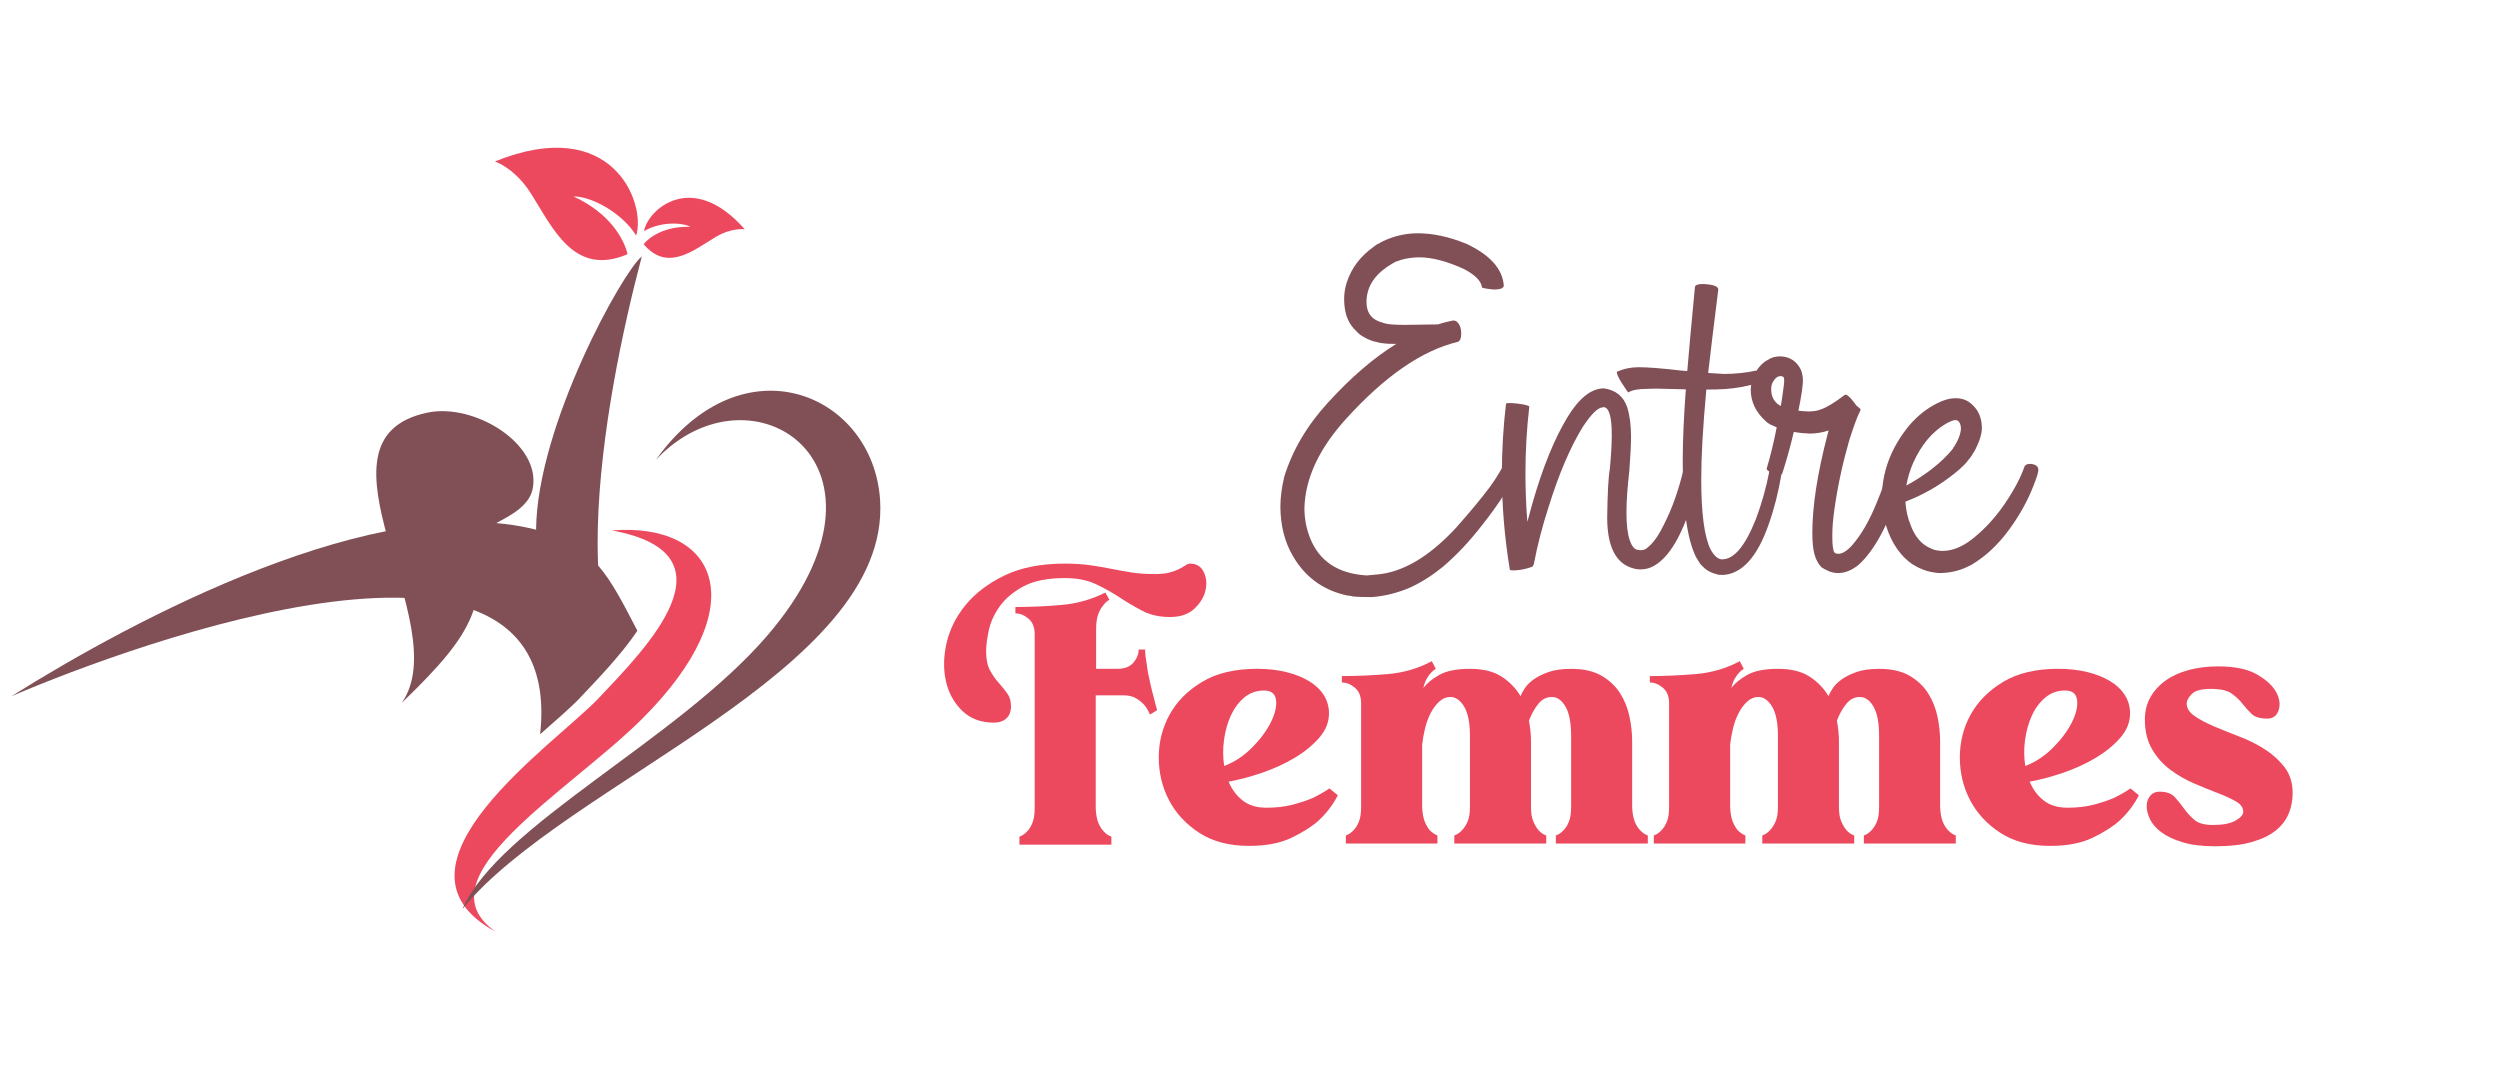 <?xml version="1.0" encoding="utf-8"?>
<!-- Generator: Adobe Illustrator 16.0.0, SVG Export Plug-In . SVG Version: 6.00 Build 0)  -->
<!DOCTYPE svg PUBLIC "-//W3C//DTD SVG 1.1//EN" "http://www.w3.org/Graphics/SVG/1.1/DTD/svg11.dtd">
<svg version="1.1" id="Calque_1" xmlns="http://www.w3.org/2000/svg" xmlns:xlink="http://www.w3.org/1999/xlink" x="0px" y="0px"
	 width="220px" height="95px" viewBox="0 0 220 95" enable-background="new 0 0 220 95" xml:space="preserve">
<g>
	<g>
		<g>
			<path fill="#815057" d="M122.875,30.261h-0.171c-0.423,0-0.719-0.012-0.888-0.041c-0.169-0.028-0.288-0.042-0.359-0.042
				c-0.015-0.015-0.036-0.022-0.064-0.022c-0.366-0.07-0.642-0.146-0.824-0.232c-0.084-0.042-0.144-0.063-0.172-0.063
				c-0.424-0.211-0.707-0.388-0.855-0.529c-0.148-0.14-0.287-0.282-0.414-0.423c-0.563-0.621-0.845-1.488-0.845-2.604
				c0-0.492,0.078-0.979,0.234-1.46c0.407-1.255,1.197-2.299,2.368-3.132c0.227-0.184,0.375-0.274,0.446-0.274
				c0.197-0.142,0.521-0.297,0.972-0.466c0.792-0.296,1.616-0.444,2.476-0.444c1.299,0,2.687,0.295,4.169,0.889
				c0.015,0.015,0.036,0.021,0.063,0.021c2.103,0.987,3.21,2.215,3.321,3.682c0,0.24-0.296,0.359-0.888,0.359
				c-0.663-0.069-1.007-0.133-1.035-0.19c-0.057-0.55-0.581-1.087-1.567-1.608c-1.511-0.691-2.821-1.036-3.938-1.036
				c-0.562,0-1.113,0.078-1.649,0.232c-0.015,0.015-0.034,0.022-0.063,0.022c-0.141,0.069-0.249,0.104-0.316,0.104
				c-1.75,0.902-2.626,2.096-2.626,3.576c0,0.975,0.481,1.581,1.439,1.819c0.056,0.015,0.099,0.03,0.127,0.043
				c0.028,0.014,0.056,0.021,0.084,0.021s0.056,0.007,0.084,0.021c0.31,0.071,0.86,0.105,1.651,0.105
				c0.438,0,1.403-0.014,2.899-0.042c0.438-0.142,0.873-0.254,1.313-0.339h0.084c0.128,0,0.247,0.063,0.359,0.189
				c0.197,0.227,0.297,0.544,0.297,0.953c0,0.423-0.105,0.671-0.317,0.74c-3.133,0.749-6.407,3.006-9.82,6.772
				c-2.37,2.611-3.592,5.227-3.662,7.851c0,0.904,0.162,1.772,0.486,2.603c0.806,2.062,2.469,3.168,4.995,3.324
				c0.792-0.057,1.376-0.128,1.757-0.212c2.003-0.423,4.042-1.757,6.117-3.999c1.24-1.396,2.236-2.597,2.982-3.599
				c0.606-0.832,1.121-1.706,1.547-2.624c0.112-0.183,0.296-0.275,0.55-0.275c0.069,0,0.147,0.015,0.232,0.043
				c0.28,0.127,0.423,0.31,0.423,0.55c0,0.057-0.015,0.112-0.042,0.169c-0.635,1.623-1.786,3.479-3.45,5.567
				c-1.071,1.382-2.2,2.581-3.386,3.597c-0.932,0.761-1.899,1.377-2.9,1.842c-1.113,0.479-2.242,0.761-3.384,0.846
				c-0.792,0-1.362-0.021-1.715-0.063c-0.085-0.041-0.19-0.063-0.317-0.063c-0.07,0-0.212-0.028-0.423-0.085
				c-1.961-0.492-3.458-1.63-4.486-3.405c-0.722-1.229-1.088-2.667-1.102-4.318c0-0.818,0.113-1.7,0.337-2.646
				c0.722-2.341,2.004-4.522,3.853-6.539C118.882,33.211,120.885,31.488,122.875,30.261z"/>
			<path fill="#815057" d="M134.683,49.922c-0.015,0.015-0.036,0.021-0.064,0.021c-0.182,0.07-0.419,0.132-0.706,0.181
				c-0.29,0.049-0.533,0.072-0.73,0.072s-0.304-0.021-0.317-0.063c-0.466-2.822-0.701-5.644-0.701-8.466
				c0-2.044,0.123-4.091,0.363-6.137c0.013-0.043,0.118-0.063,0.315-0.063s0.44,0.018,0.731,0.053
				c0.288,0.035,0.528,0.077,0.718,0.126c0.191,0.052,0.286,0.096,0.286,0.139c-0.227,1.962-0.338,3.922-0.338,5.883
				c0,1.425,0.055,2.844,0.167,4.254c0.142-0.535,0.3-1.106,0.469-1.714c0.901-3.118,1.917-5.608,3.047-7.471
				c1.029-1.705,2.108-2.561,3.236-2.561c1.03,0.154,1.708,0.705,2.031,1.651c0.227,0.719,0.34,1.573,0.34,2.561
				c0,0.747-0.049,1.757-0.148,3.026c-0.169,1.468-0.254,2.702-0.254,3.702c0,1.073,0.1,1.888,0.297,2.446
				c0.197,0.557,0.451,0.833,0.761,0.833c0.014,0.015,0.104,0.022,0.276,0.022c0.055,0,0.108-0.01,0.157-0.032
				c0.05-0.02,0.097-0.034,0.139-0.041c0.043-0.008,0.178-0.11,0.401-0.308c0.451-0.423,0.883-1.064,1.29-1.926
				c0.693-1.355,1.256-2.94,1.694-4.762c0.07-0.197,0.268-0.296,0.592-0.296c0.537,0.057,0.806,0.232,0.806,0.529
				c0,0.296-0.219,1.193-0.658,2.688c-0.887,2.877-1.975,4.706-3.258,5.481c-0.381,0.239-0.804,0.359-1.27,0.359
				c-0.199,0-0.396-0.028-0.594-0.085c-1.55-0.395-2.328-1.892-2.328-4.486c0.029-2.144,0.105-3.57,0.233-4.274
				c0.112-1.213,0.169-2.209,0.169-2.983c0-1.637-0.246-2.455-0.74-2.455l-0.042,0.021c-0.424,0-1.016,0.578-1.778,1.735
				c-1.1,1.792-2.103,4.142-3.004,7.047c-0.551,1.694-0.979,3.356-1.29,4.995c-0.014,0.069-0.042,0.127-0.085,0.169v0.021
				c0,0.014-0.043,0.042-0.126,0.084C134.738,49.915,134.711,49.922,134.683,49.922z"/>
			<path fill="#815057" d="M150.153,34.282v0.063c-0.295,3.174-0.443,5.792-0.443,7.851c0,2.992,0.274,5.045,0.823,6.159
				c0.324,0.579,0.663,0.869,1.016,0.869c1.045,0,2.031-1.18,2.965-3.535c0.507-1.341,0.901-2.737,1.183-4.19
				c0.058-0.184,0.204-0.275,0.444-0.275c0.425,0.043,0.637,0.191,0.637,0.444c-0.268,1.609-0.643,3.089-1.123,4.444
				c-1.001,2.894-2.349,4.387-4.039,4.486l-0.404-0.021c-0.621-0.155-1.064-0.388-1.333-0.696c-0.027,0-0.07-0.043-0.126-0.128
				c0-0.015-0.021-0.028-0.055-0.043c-0.036-0.015-0.186-0.246-0.453-0.697c-0.777-1.567-1.165-4.361-1.165-8.381
				c0-1.792,0.091-3.915,0.274-6.369l-2.645-0.064l-0.72,0.021c-0.817,0-1.383,0.106-1.693,0.317c-0.027,0-0.225-0.282-0.592-0.847
				c-0.281-0.467-0.424-0.769-0.424-0.91c0-0.027,0.008-0.05,0.022-0.064c0.577-0.267,1.212-0.401,1.902-0.401
				c0.82,0,2.067,0.1,3.748,0.297c0.183,0.013,0.357,0.029,0.528,0.041c0.14-1.693,0.366-4.16,0.676-7.406
				c0.028-0.169,0.27-0.254,0.721-0.254c0.888,0.042,1.333,0.204,1.333,0.486c-0.409,3.26-0.705,5.707-0.89,7.343
				c0.579,0.044,1.038,0.071,1.377,0.086c0.974,0,1.925-0.098,2.857-0.296c0.07,0,0.155,0.169,0.253,0.507
				c0.042,0.156,0.064,0.304,0.064,0.446c0,0.056-0.015,0.09-0.042,0.104c-1.004,0.311-2.025,0.5-3.069,0.571
				C151.295,34.269,150.76,34.282,150.153,34.282z"/>
			<path fill="#815057" d="M163.59,36.377c-0.239,0.523-0.528,1.328-0.868,2.413c-0.576,2.004-1.006,3.999-1.288,5.989
				c-0.129,0.889-0.192,1.68-0.192,2.369c0,0.819,0.063,1.313,0.192,1.482c0.054,0,0.084,0.02,0.084,0.064l0.254,0.042
				c0.352,0,0.753-0.246,1.204-0.742c0.818-0.93,1.554-2.207,2.203-3.83c0.421-1.001,0.753-1.954,0.996-2.855
				c0.024-0.086,0.168-0.128,0.421-0.128c0.1,0,0.205,0.015,0.317,0.042c0.424,0.086,0.635,0.212,0.635,0.382
				c0,0.211-0.141,0.748-0.423,1.607c-1.045,3.146-2.244,5.32-3.6,6.52c-0.592,0.464-1.176,0.697-1.754,0.697
				c-0.326,0-0.622-0.064-0.891-0.19c-0.269-0.127-0.429-0.212-0.485-0.254s-0.1-0.07-0.127-0.085
				c-0.282-0.311-0.484-0.695-0.604-1.153c-0.119-0.458-0.178-1.083-0.178-1.873c0-2.328,0.443-5.198,1.331-8.613
				c0.044-0.127,0.078-0.254,0.106-0.381c-0.565,0.185-1.114,0.276-1.649,0.276c-0.481-0.015-0.954-0.064-1.419-0.149
				c-0.281,1.2-0.619,2.421-1.014,3.661c-0.015,0.058-0.096,0.085-0.233,0.085c-0.158,0-0.328-0.027-0.52-0.085
				c-0.19-0.056-0.343-0.127-0.455-0.212c-0.113-0.083-0.169-0.154-0.169-0.21c0.338-1.115,0.633-2.328,0.887-3.641
				c-0.168-0.069-0.33-0.141-0.485-0.212c-0.141-0.07-0.275-0.154-0.401-0.253c-0.932-0.818-1.398-1.764-1.398-2.837
				c0-0.353,0.085-0.762,0.256-1.228c0.339-0.69,0.763-1.164,1.269-1.417c0.298-0.197,0.635-0.297,1.018-0.297
				c0.732,0,1.297,0.289,1.692,0.869c0.238,0.338,0.357,0.761,0.357,1.269c0,0.127-0.026,0.423-0.083,0.889
				c-0.085,0.578-0.191,1.164-0.318,1.756c0.268,0.029,0.557,0.051,0.869,0.063c0.451,0,0.812-0.057,1.08-0.169
				c0.521-0.169,1.232-0.6,2.137-1.29l0.063-0.021c0.155,0,0.409,0.231,0.762,0.698c0.068,0.084,0.133,0.17,0.19,0.253
				c0.056,0.043,0.112,0.093,0.167,0.149c0.015,0,0.022,0.007,0.022,0.021c0.126,0.085,0.189,0.162,0.189,0.233
				c-0.027,0.069-0.063,0.141-0.106,0.212C163.631,36.322,163.619,36.35,163.59,36.377z M156.714,35.722
				c0.085-0.509,0.162-1.03,0.231-1.565c0.044-0.269,0.063-0.487,0.063-0.656c0-0.226-0.041-0.347-0.126-0.36
				c-0.056-0.027-0.127-0.042-0.211-0.042c-0.242,0-0.468,0.184-0.68,0.55c-0.084,0.184-0.126,0.382-0.126,0.593
				c0,0.537,0.169,0.952,0.507,1.248c0.028,0.057,0.064,0.085,0.107,0.085C156.536,35.63,156.612,35.679,156.714,35.722z"/>
			<path fill="#815057" d="M167.676,44.145c0.041,0.733,0.197,1.426,0.465,2.074c0.268,0.733,0.658,1.299,1.164,1.693
				c0.015,0,0.035,0.013,0.063,0.041c0.029,0.028,0.074,0.062,0.137,0.096c0.065,0.035,0.135,0.073,0.214,0.116
				c0.077,0.042,0.128,0.067,0.147,0.075c0.021,0.006,0.043,0.016,0.063,0.03c0.022,0.014,0.058,0.028,0.106,0.042
				c0.049,0.015,0.08,0.028,0.093,0.043c0.269,0.084,0.543,0.126,0.828,0.126c0.972,0,1.98-0.465,3.025-1.396
				c1.17-1.001,2.208-2.271,3.109-3.809c0.466-0.777,0.818-1.51,1.06-2.201c0.057-0.169,0.233-0.255,0.529-0.255
				c0.466,0.042,0.697,0.22,0.697,0.529c0,0.211-0.141,0.671-0.423,1.375c-0.464,1.214-1.114,2.414-1.948,3.6
				c-0.873,1.255-1.854,2.257-2.939,3.005c-0.976,0.705-2.067,1.071-3.28,1.1c-0.369,0-0.778-0.064-1.229-0.19
				c-0.254-0.086-0.385-0.13-0.393-0.137c-0.007-0.008-0.069-0.034-0.189-0.085c-0.12-0.049-0.239-0.11-0.36-0.18
				c-0.119-0.071-0.241-0.143-0.37-0.212c-0.057-0.057-0.112-0.099-0.169-0.128c-1.113-0.86-1.876-2.166-2.287-3.915
				c-0.126-0.62-0.19-1.184-0.19-1.692c0-2.355,0.813-4.515,2.435-6.476c0.708-0.818,1.503-1.453,2.392-1.905
				c0.594-0.309,1.15-0.466,1.672-0.466c0.592,0,1.081,0.191,1.462,0.571c0.55,0.495,0.831,1.172,0.846,2.032
				c0,0.523-0.197,1.173-0.592,1.946c-0.254,0.425-0.407,0.664-0.456,0.721s-0.088,0.098-0.115,0.126
				c-0.214,0.325-0.63,0.734-1.249,1.228C170.694,42.714,169.256,43.539,167.676,44.145z M167.759,42.726
				c1.723-0.943,3.071-2.002,4.044-3.173c0.07-0.1,0.105-0.162,0.105-0.191c0.055-0.042,0.162-0.211,0.316-0.507
				c0.212-0.424,0.324-0.797,0.339-1.122c0-0.354-0.105-0.6-0.317-0.74l-0.189-0.022c-0.156,0-0.417,0.1-0.783,0.297
				c-1.215,0.705-2.18,1.849-2.898,3.428C168.077,41.373,167.873,42.05,167.759,42.726z"/>
		</g>
		<g>
			<path fill="#EC495E" d="M104.728,49.598c0.563,0,0.965,0.247,1.201,0.742c0.235,0.496,0.287,1.031,0.158,1.606
				c-0.129,0.578-0.452,1.113-0.971,1.609c-0.519,0.494-1.236,0.742-2.155,0.742c-0.918,0-1.72-0.179-2.402-0.53
				c-0.684-0.353-1.356-0.747-2.015-1.184c-0.66-0.436-1.366-0.83-2.119-1.185c-0.754-0.353-1.661-0.527-2.722-0.527
				c-1.532,0-2.75,0.246-3.657,0.738c-0.908,0.496-1.602,1.087-2.084,1.77c-0.482,0.681-0.801,1.388-0.954,2.119
				c-0.154,0.73-0.23,1.332-0.23,1.802c0,0.707,0.112,1.266,0.336,1.679c0.224,0.412,0.477,0.778,0.76,1.096
				c0.282,0.317,0.535,0.629,0.759,0.937c0.224,0.306,0.335,0.682,0.335,1.13c0,0.473-0.135,0.829-0.406,1.078
				c-0.271,0.247-0.642,0.372-1.113,0.372c-1.131,0-2.056-0.348-2.775-1.043c-0.718-0.696-1.195-1.562-1.43-2.599
				c-0.236-1.035-0.218-2.154,0.053-3.357c0.271-1.199,0.831-2.317,1.679-3.355c0.848-1.038,1.989-1.9,3.427-2.598
				c1.437-0.694,3.203-1.042,5.299-1.042c0.848,0,1.596,0.049,2.244,0.142c0.648,0.095,1.265,0.201,1.855,0.317
				c0.588,0.119,1.178,0.226,1.767,0.318c0.588,0.095,1.272,0.142,2.05,0.142c0.541,0,0.983-0.047,1.324-0.142
				c0.342-0.093,0.624-0.199,0.848-0.318c0.224-0.116,0.407-0.223,0.547-0.317C104.479,49.646,104.607,49.598,104.728,49.598z
				 M100.77,57.16c0,0.163,0.012,0.352,0.035,0.564c0.047,0.377,0.118,0.86,0.213,1.448c0.07,0.331,0.146,0.684,0.229,1.062
				c0.082,0.376,0.17,0.731,0.265,1.06c0.094,0.399,0.2,0.801,0.318,1.199l-0.636,0.391c-0.118-0.305-0.283-0.59-0.495-0.848
				c-0.189-0.213-0.429-0.405-0.725-0.583c-0.294-0.178-0.678-0.266-1.148-0.266h-2.402v9.929c0.023,0.542,0.1,0.971,0.229,1.288
				c0.128,0.32,0.289,0.575,0.477,0.763c0.189,0.211,0.412,0.363,0.672,0.458v0.707H89.71v-0.707
				c0.258-0.095,0.483-0.247,0.671-0.458c0.188-0.188,0.347-0.442,0.477-0.763c0.129-0.317,0.194-0.746,0.194-1.288V55.815
				c0-0.609-0.183-1.07-0.548-1.376c-0.364-0.306-0.748-0.461-1.148-0.461v-0.563c1.319,0,2.667-0.059,4.046-0.178
				c1.378-0.119,2.668-0.482,3.869-1.096l0.354,0.638c-0.212,0.117-0.401,0.293-0.566,0.528c-0.164,0.19-0.307,0.448-0.424,0.777
				c-0.118,0.331-0.177,0.754-0.177,1.273v3.497h1.908c0.613,0,1.073-0.183,1.379-0.547c0.305-0.367,0.459-0.746,0.459-1.148H100.77
				z"/>
			<path fill="#EC495E" d="M117.731,69.985c-0.425,0.825-0.989,1.566-1.697,2.227c-0.612,0.543-1.414,1.048-2.402,1.521
				c-0.99,0.47-2.227,0.705-3.708,0.705c-1.747,0-3.206-0.381-4.385-1.146c-1.176-0.768-2.066-1.728-2.667-2.881
				c-0.601-1.156-0.9-2.411-0.9-3.764c0-1.354,0.318-2.609,0.954-3.764c0.636-1.152,1.589-2.113,2.863-2.88
				c1.271-0.766,2.884-1.148,4.839-1.148c0.92,0,1.768,0.094,2.543,0.282c0.777,0.189,1.449,0.456,2.015,0.795
				c0.567,0.342,1.001,0.755,1.306,1.237c0.309,0.483,0.46,1.02,0.46,1.608c0,0.777-0.289,1.496-0.866,2.154
				c-0.577,0.66-1.302,1.25-2.173,1.767c-0.872,0.519-1.825,0.954-2.862,1.309c-1.035,0.353-2.013,0.613-2.932,0.776
				c0.283,0.686,0.694,1.237,1.236,1.661c0.543,0.424,1.235,0.635,2.083,0.635c0.85,0,1.615-0.087,2.298-0.262
				c0.684-0.181,1.273-0.373,1.767-0.587c0.543-0.258,1.037-0.539,1.485-0.848L117.731,69.985z M111.229,60.764
				c-0.661,0-1.236,0.207-1.732,0.617c-0.493,0.413-0.887,0.944-1.184,1.59c-0.294,0.648-0.494,1.36-0.599,2.139
				c-0.108,0.777-0.1,1.543,0.016,2.298c0.919-0.353,1.743-0.9,2.474-1.643c0.73-0.742,1.279-1.485,1.642-2.227
				c0.368-0.743,0.515-1.392,0.443-1.944C112.218,61.04,111.865,60.764,111.229,60.764z"/>
			<path fill="#EC495E" d="M125.997,58.184l0.355,0.672c-0.164,0.094-0.308,0.212-0.426,0.354c-0.118,0.118-0.242,0.288-0.371,0.512
				c-0.129,0.225-0.228,0.502-0.299,0.831c0.282-0.399,0.74-0.782,1.377-1.148c0.637-0.365,1.543-0.548,2.721-0.548
				c1.156,0,2.085,0.229,2.793,0.688c0.704,0.461,1.258,1.033,1.66,1.716c0.071-0.188,0.192-0.418,0.372-0.69
				c0.176-0.271,0.434-0.529,0.774-0.775c0.343-0.25,0.778-0.466,1.309-0.655c0.532-0.188,1.195-0.282,1.996-0.282
				c1.107,0,2.009,0.207,2.705,0.619c0.693,0.411,1.234,0.929,1.622,1.555c0.391,0.624,0.66,1.309,0.813,2.049
				c0.155,0.741,0.231,1.455,0.231,2.136v5.797c0.023,0.541,0.101,0.973,0.229,1.289c0.129,0.319,0.29,0.573,0.479,0.761
				c0.188,0.212,0.41,0.364,0.67,0.458v0.708h-8.092v-0.708c0.261-0.094,0.485-0.246,0.672-0.458
				c0.188-0.188,0.347-0.441,0.476-0.761c0.13-0.316,0.195-0.748,0.195-1.289v-6.255c0-1.152-0.163-2.013-0.495-2.579
				c-0.328-0.565-0.73-0.848-1.201-0.848c-0.472,0-0.869,0.207-1.201,0.618c-0.329,0.412-0.6,0.901-0.813,1.465
				c0.12,0.66,0.179,1.262,0.179,1.802v5.797c0,0.541,0.069,0.973,0.212,1.289c0.141,0.319,0.294,0.573,0.457,0.761
				c0.191,0.212,0.414,0.364,0.673,0.458v0.708h-8.091v-0.708c0.258-0.094,0.482-0.246,0.672-0.458
				c0.188-0.188,0.354-0.441,0.493-0.761c0.141-0.316,0.212-0.748,0.212-1.289v-6.255c0-1.152-0.172-2.013-0.513-2.579
				c-0.341-0.565-0.747-0.848-1.219-0.848c-0.353,0-0.677,0.137-0.97,0.407c-0.297,0.27-0.549,0.612-0.762,1.022
				c-0.211,0.414-0.376,0.868-0.494,1.361c-0.119,0.495-0.2,0.966-0.249,1.414v5.477c0.024,0.541,0.102,0.973,0.231,1.289
				c0.129,0.319,0.277,0.573,0.441,0.761c0.211,0.212,0.436,0.364,0.672,0.458v0.708h-8.058v-0.708
				c0.261-0.094,0.484-0.246,0.673-0.458c0.188-0.188,0.347-0.441,0.475-0.761c0.13-0.316,0.195-0.748,0.195-1.289v-9.115
				c0-0.612-0.183-1.073-0.546-1.378c-0.366-0.307-0.75-0.461-1.149-0.461v-0.565c1.293,0,2.645-0.059,4.045-0.175
				C123.531,59.196,124.819,58.82,125.997,58.184z"/>
			<path fill="#EC495E" d="M153.1,58.184l0.354,0.672c-0.166,0.094-0.308,0.212-0.426,0.354c-0.116,0.118-0.241,0.288-0.369,0.512
				c-0.13,0.225-0.23,0.502-0.301,0.831c0.282-0.399,0.741-0.782,1.377-1.148c0.638-0.365,1.544-0.548,2.722-0.548
				c1.153,0,2.085,0.229,2.792,0.688c0.707,0.461,1.259,1.033,1.661,1.716c0.069-0.188,0.193-0.418,0.37-0.69
				c0.178-0.271,0.436-0.529,0.776-0.775c0.342-0.25,0.778-0.466,1.309-0.655c0.529-0.188,1.194-0.282,1.996-0.282
				c1.107,0,2.008,0.207,2.704,0.619c0.693,0.411,1.235,0.929,1.624,1.555c0.389,0.624,0.66,1.309,0.813,2.049
				c0.153,0.741,0.229,1.455,0.229,2.136v5.797c0.024,0.541,0.101,0.973,0.229,1.289c0.13,0.319,0.289,0.573,0.479,0.761
				c0.187,0.212,0.411,0.364,0.671,0.458v0.708h-8.091v-0.708c0.259-0.094,0.481-0.246,0.67-0.458
				c0.188-0.188,0.347-0.441,0.478-0.761c0.129-0.316,0.194-0.748,0.194-1.289v-6.255c0-1.152-0.164-2.013-0.494-2.579
				c-0.331-0.565-0.731-0.848-1.202-0.848c-0.472,0-0.872,0.207-1.201,0.618c-0.331,0.412-0.601,0.901-0.813,1.465
				c0.117,0.66,0.177,1.262,0.177,1.802v5.797c0,0.541,0.07,0.973,0.212,1.289c0.142,0.319,0.294,0.573,0.459,0.761
				c0.188,0.212,0.412,0.364,0.672,0.458v0.708h-8.091v-0.708c0.257-0.094,0.482-0.246,0.671-0.458
				c0.188-0.188,0.352-0.441,0.494-0.761c0.142-0.316,0.212-0.748,0.212-1.289v-6.255c0-1.152-0.172-2.013-0.513-2.579
				c-0.342-0.565-0.748-0.848-1.219-0.848c-0.353,0-0.678,0.137-0.972,0.407c-0.294,0.27-0.548,0.612-0.76,1.022
				c-0.212,0.414-0.377,0.868-0.494,1.361c-0.119,0.495-0.201,0.966-0.248,1.414v5.477c0.023,0.541,0.1,0.973,0.229,1.289
				c0.131,0.319,0.276,0.573,0.443,0.761c0.211,0.212,0.435,0.364,0.67,0.458v0.708h-8.057v-0.708
				c0.259-0.094,0.482-0.246,0.672-0.458c0.188-0.188,0.348-0.441,0.478-0.761c0.129-0.316,0.194-0.748,0.194-1.289v-9.115
				c0-0.612-0.184-1.073-0.549-1.378c-0.364-0.307-0.747-0.461-1.146-0.461v-0.565c1.294,0,2.643-0.059,4.044-0.175
				C150.633,59.196,151.921,58.82,153.1,58.184z"/>
			<path fill="#EC495E" d="M188.223,69.985c-0.425,0.825-0.989,1.566-1.696,2.227c-0.612,0.543-1.412,1.048-2.402,1.521
				c-0.99,0.47-2.226,0.705-3.711,0.705c-1.743,0-3.204-0.381-4.381-1.146c-1.179-0.768-2.065-1.728-2.667-2.881
				c-0.601-1.156-0.9-2.411-0.9-3.764c0-1.354,0.317-2.609,0.953-3.764c0.636-1.152,1.59-2.113,2.862-2.88
				c1.271-0.766,2.886-1.148,4.84-1.148c0.92,0,1.768,0.094,2.545,0.282c0.776,0.189,1.449,0.456,2.013,0.795
				c0.567,0.342,1.002,0.755,1.307,1.237c0.308,0.483,0.46,1.02,0.46,1.608c0,0.777-0.287,1.496-0.865,2.154
				c-0.577,0.66-1.302,1.25-2.172,1.767c-0.872,0.519-1.827,0.954-2.863,1.309c-1.036,0.353-2.013,0.613-2.932,0.776
				c0.283,0.686,0.693,1.237,1.236,1.661c0.542,0.424,1.236,0.635,2.084,0.635s1.614-0.087,2.297-0.262
				c0.684-0.181,1.272-0.373,1.767-0.587c0.542-0.258,1.036-0.539,1.485-0.848L188.223,69.985z M181.722,60.764
				c-0.66,0-1.237,0.207-1.731,0.617c-0.495,0.413-0.89,0.944-1.185,1.59c-0.295,0.648-0.493,1.36-0.601,2.139
				c-0.106,0.777-0.101,1.543,0.019,2.298c0.919-0.353,1.742-0.9,2.473-1.643s1.277-1.485,1.643-2.227
				c0.366-0.743,0.514-1.392,0.441-1.944C182.71,61.04,182.357,60.764,181.722,60.764z"/>
			<path fill="#EC495E" d="M192.427,61.896c0,0.423,0.23,0.794,0.688,1.111c0.46,0.319,1.038,0.625,1.731,0.919
				c0.695,0.295,1.443,0.597,2.244,0.901c0.8,0.305,1.548,0.683,2.244,1.131c0.694,0.448,1.272,0.979,1.73,1.589
				c0.459,0.614,0.689,1.356,0.689,2.228c0,0.659-0.117,1.271-0.354,1.836c-0.235,0.567-0.618,1.061-1.148,1.485
				c-0.529,0.423-1.229,0.759-2.103,1.005c-0.871,0.25-1.941,0.372-3.215,0.372c-1.131,0-2.084-0.117-2.861-0.353
				c-0.778-0.234-1.403-0.53-1.875-0.883c-0.47-0.353-0.806-0.743-1.006-1.166c-0.2-0.425-0.295-0.813-0.282-1.167
				c0.012-0.352,0.117-0.646,0.318-0.883c0.199-0.236,0.465-0.353,0.795-0.353c0.612,0,1.061,0.153,1.342,0.458
				c0.284,0.307,0.554,0.644,0.813,1.007c0.26,0.367,0.564,0.701,0.919,1.008c0.354,0.306,0.894,0.458,1.624,0.458
				c0.896,0,1.567-0.129,2.015-0.388c0.448-0.258,0.671-0.519,0.671-0.777c0-0.354-0.212-0.653-0.635-0.902
				c-0.425-0.246-0.959-0.493-1.608-0.742c-0.648-0.246-1.343-0.528-2.085-0.848c-0.741-0.317-1.437-0.717-2.084-1.2
				c-0.648-0.48-1.184-1.082-1.606-1.802c-0.425-0.719-0.639-1.595-0.639-2.634c0-0.728,0.166-1.383,0.495-1.961
				c0.331-0.575,0.778-1.063,1.343-1.466c0.566-0.4,1.242-0.707,2.031-0.919c0.791-0.211,1.645-0.317,2.563-0.317
				c1.485,0,2.639,0.241,3.462,0.725c0.825,0.483,1.385,1.008,1.68,1.57c0.294,0.567,0.358,1.092,0.194,1.574
				c-0.166,0.482-0.494,0.725-0.989,0.725c-0.636,0-1.095-0.135-1.379-0.407c-0.281-0.271-0.554-0.57-0.813-0.899
				c-0.258-0.332-0.575-0.632-0.953-0.901c-0.376-0.271-0.988-0.407-1.836-0.407c-0.827,0-1.386,0.153-1.679,0.461
				C192.574,61.389,192.427,61.658,192.427,61.896z"/>
		</g>
	</g>
	<g>
		<g>
			<path fill-rule="evenodd" clip-rule="evenodd" fill="#EC495E" d="M65.54,20.177c0,0-1.141-0.171-2.569,0.683
				c-1.956,1.173-4.237,3.108-6.333,0.626c0.557-0.683,1.94-1.606,4.129-1.522c-0.909-0.467-2.856-0.387-4.094,0.382
				C56.977,18.491,60.866,14.868,65.54,20.177 M43.551,14.208c0,0,1.738,0.566,3.152,2.788c1.938,3.046,3.795,7.402,8.522,5.373
				c-0.306-1.357-1.608-3.647-4.764-5.084c1.614-0.016,4.316,1.48,5.524,3.444C56.869,17.891,53.93,10.006,43.551,14.208z"/>
			<path fill-rule="evenodd" clip-rule="evenodd" fill="#815057" d="M1,61.271c10.955-4.702,48.935-18.595,46.531,3.344
				c1.447-1.275,2.718-2.371,3.488-3.185c1.523-1.612,3.607-3.755,5.072-5.922c-1.187-2.268-2.145-4.225-3.458-5.747
				c-0.061-1.438-0.039-2.783-0.023-3.37c0.207-8.191,2.192-17.47,3.868-23.823c-1.65,1.276-9.229,14.9-9.303,24.047
				C33.254,43.037,11.789,54.499,1,61.271"/>
			<path fill-rule="evenodd" clip-rule="evenodd" fill="#815057" d="M35.352,61.855c4.867-6.926-8.915-23.187,2.255-25.543
				c4.139-0.874,10.039,2.766,9.272,6.684c-0.453,2.323-4.04,3.02-4.125,3.821C42.039,53.654,42.368,55.104,35.352,61.855"/>
			<path fill-rule="evenodd" clip-rule="evenodd" fill="#EC495E" d="M43.636,82c-6.873-4.707,6.42-12.318,12.844-18.715
				c9.983-9.938,6.749-17.345-2.634-16.608c11.273,2.075,2.986,10.369-1.154,14.754C48.9,65.443,32.935,76.25,43.636,82"/>
			<path fill-rule="evenodd" clip-rule="evenodd" fill="#815057" d="M57.713,40.47c8.436-8.972,22.688,0.461,9.807,15.464
				c-7.898,9.198-23.628,16.725-26.829,24.063c9.005-11.123,37.697-20.902,36.759-35.971C76.869,34.692,65.416,29.706,57.713,40.47"
				/>
		</g>
	</g>
</g>
</svg>
